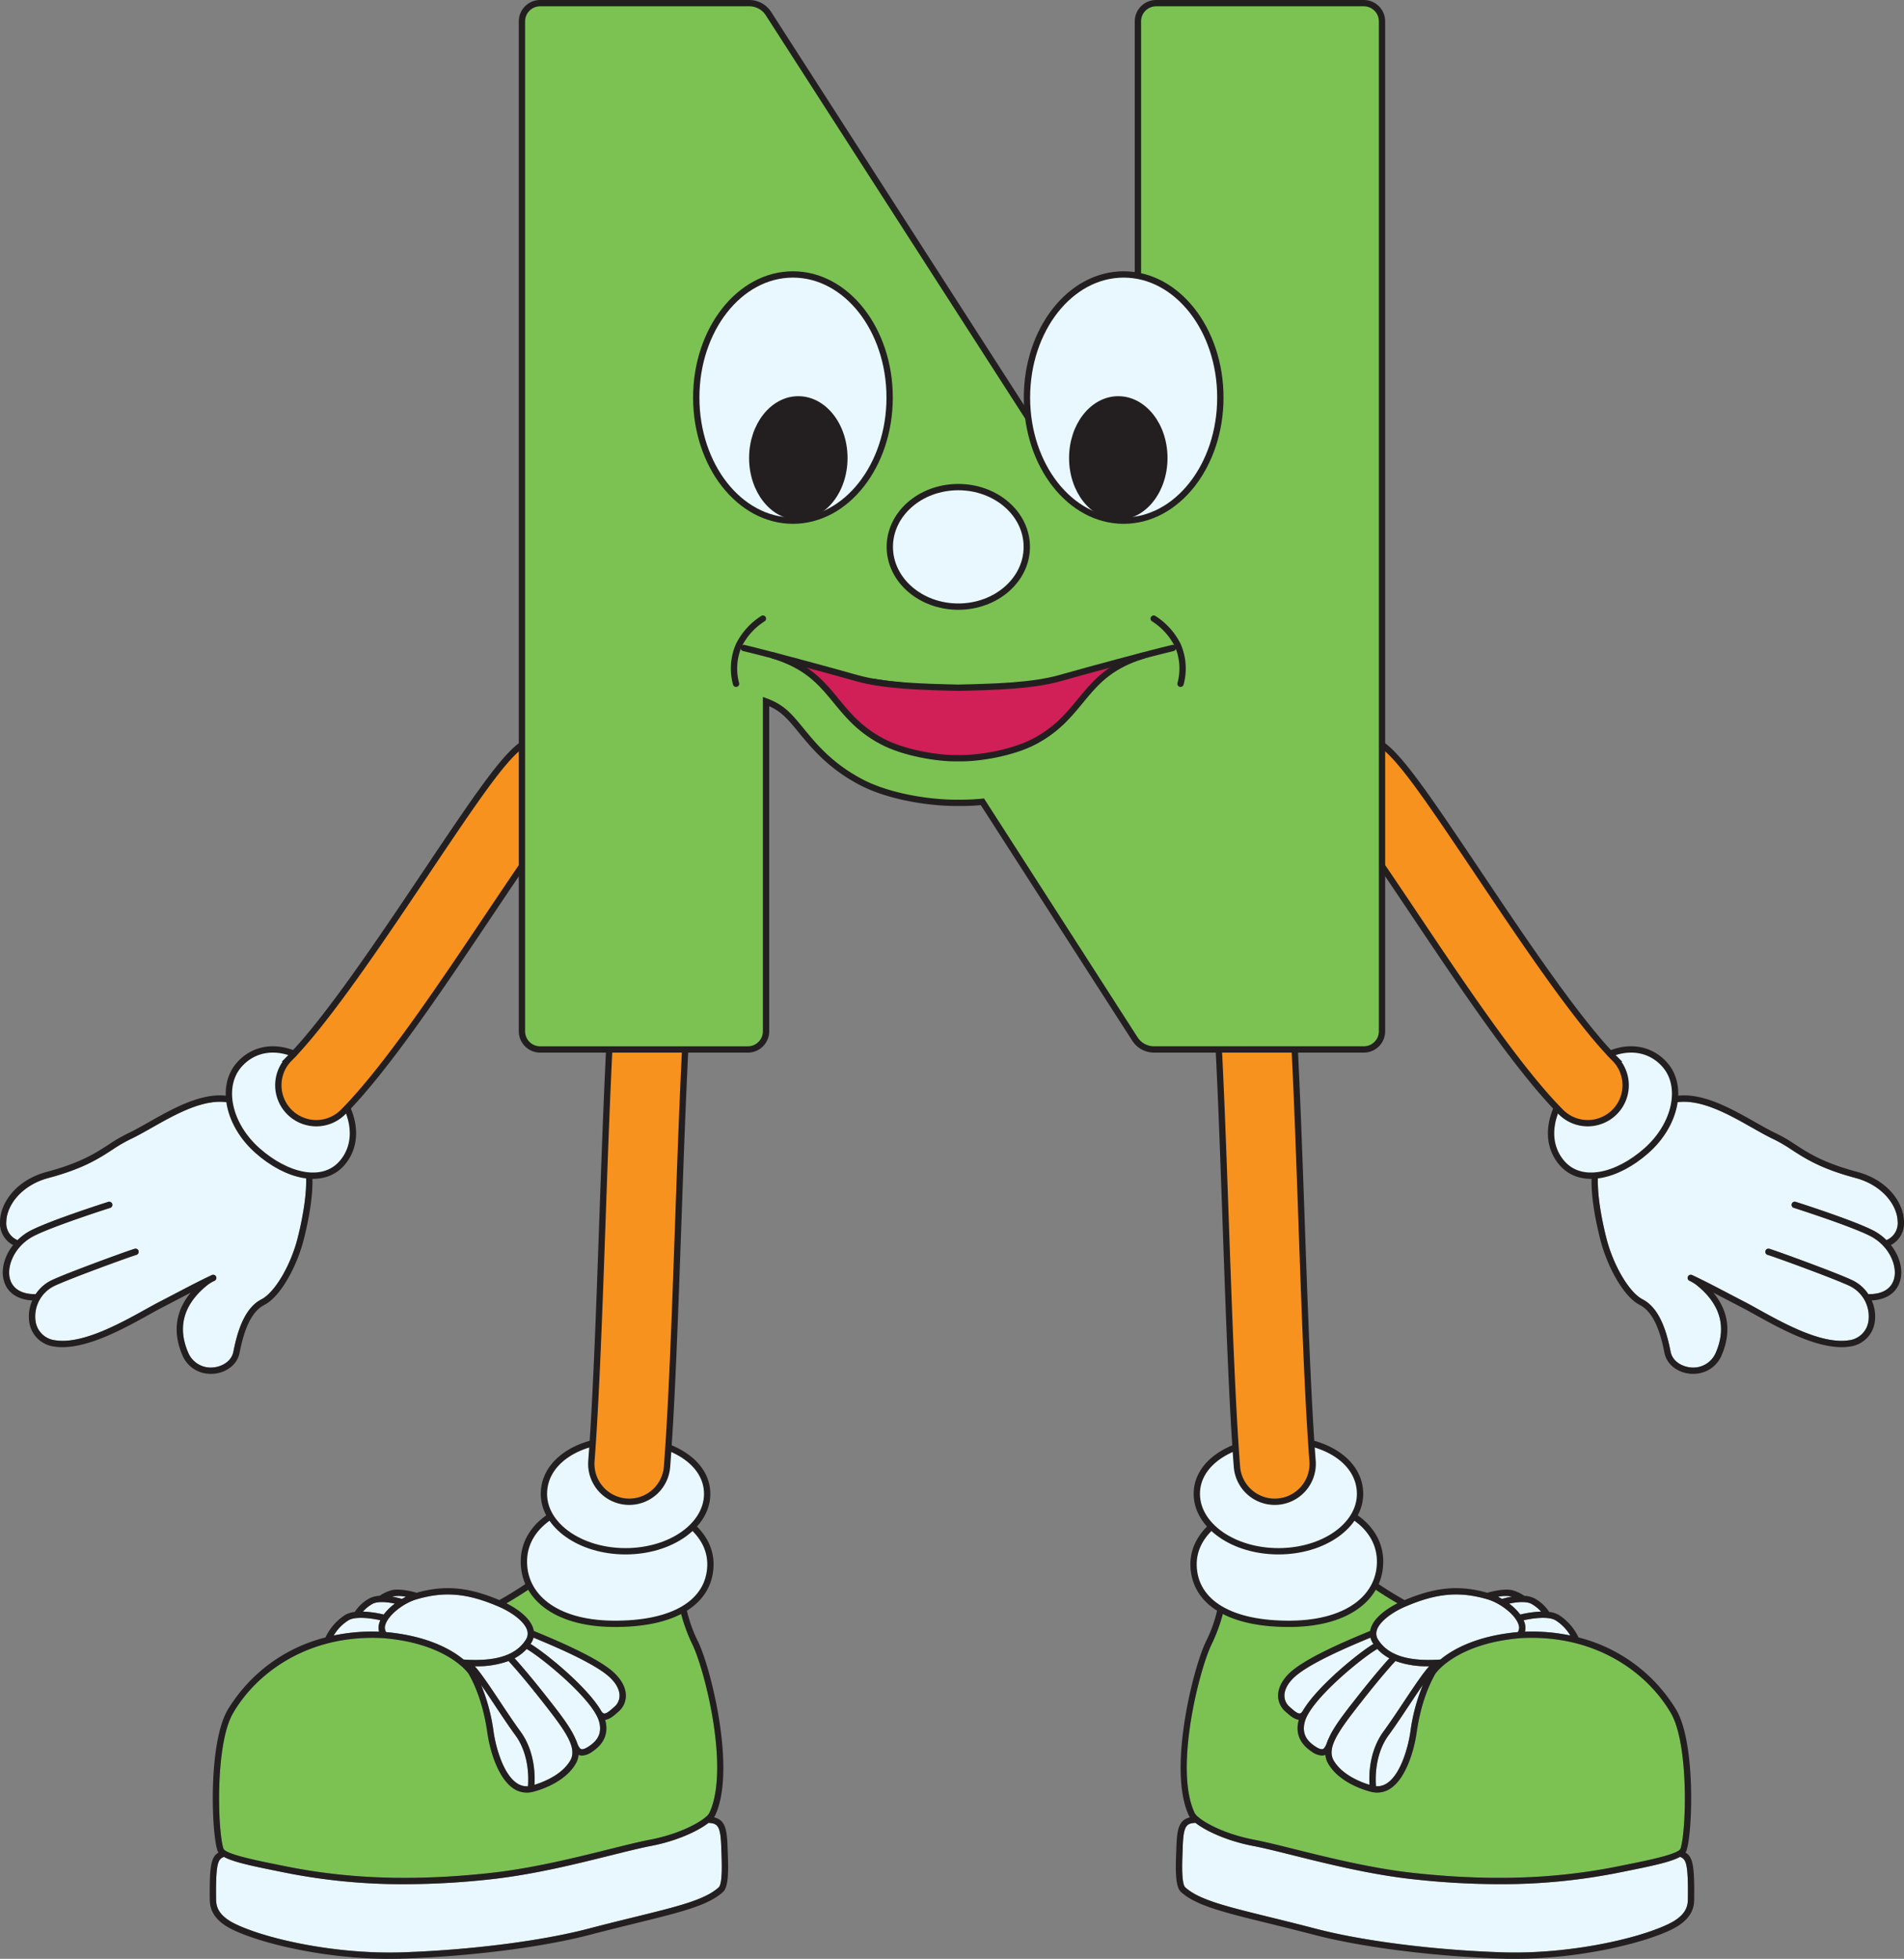 <svg xmlns="http://www.w3.org/2000/svg" viewBox="0 0 602.566 619.876"><rect x="0" y="0" width="602.566" height="619.876" fill="#808080" stroke="none"/><g id="Layer_2" data-name="Layer 2"><g id="N"><path d="M94.31,365.764c4.251,2.179,2.582,15.423-.138,26.1-2.208,8.671-7.241,17.158-11.457,19.321-5.587,2.867-7.729,10.827-8.854,16.566-.6,3.042-3.566,4.684-6.244,4.959a7.733,7.733,0,0,1-8.132-4.847c-3.419-8.1-1.3-15.272,6.266-21.292a16.091,16.091,0,0,1,1.537-.981c.2-.1.412-.2.609-.287a1,1,0,0,0-.841-1.815c-.175.081-.361.171-.541.256a.116.116,0,0,0-.018,0c-.031.014-.069.036-.1.052-3.2,1.509-7.042,3.517-11.1,5.641-1.64.858-3.328,1.74-5.04,2.625-1.155.6-2.5,1.344-4.057,2.208-7.882,4.376-19.727,10.952-28.22,9.93-.14-.017-.28-.036-.418-.056a7.089,7.089,0,0,1-6.329-6.187,10.747,10.747,0,0,1,5.887-10.983c4.244-2.069,22.708-8.835,26.069-9.885a1,1,0,0,0-.6-1.91c-3.391,1.061-22.046,7.9-26.349,10a12.4,12.4,0,0,0-4.955,4.375.908.908,0,0,0-.147-.028c-4.24.044-7.071-1.642-7.965-4.742C2.076,401,4.221,395.066,9.7,391.691c4.808-2.961,24.9-9.378,25.1-9.443a1,1,0,1,0-.607-1.9c-.836.266-20.526,6.556-25.542,9.646a17.362,17.362,0,0,0-3.1,2.442A5.794,5.794,0,0,1,2,386.518c.137-5.1,4.775-11.468,13.376-13.763,10.918-2.914,15.818-6.095,20.142-8.9a47.282,47.282,0,0,1,5.661-3.31c2.155-1.017,4.511-2.348,7-3.758,9.032-5.105,20.272-11.458,28.847-6.1a37.394,37.394,0,0,1,11.547,6.28C95.46,362.577,93.819,365.512,94.31,365.764Z" fill="#e9f7fe"/><path d="M95.223,363.984a1,1,0,1,0-.913,1.78c4.251,2.179,2.582,15.423-.138,26.1-2.208,8.671-7.241,17.158-11.457,19.321-5.587,2.867-7.729,10.827-8.854,16.566-.6,3.042-3.566,4.683-6.244,4.959a7.735,7.735,0,0,1-8.132-4.847c-3.419-8.1-1.3-15.272,6.266-21.292a16.091,16.091,0,0,1,1.537-.981c.2-.1.412-.2.609-.287a1,1,0,0,0-.841-1.815c-.175.081-.361.171-.541.256a.116.116,0,0,0-.018,0c-.031.014-.069.036-.1.052-3.2,1.509-7.042,3.517-11.1,5.641-1.64.858-3.328,1.74-5.04,2.625-1.155.6-2.5,1.344-4.057,2.208-7.882,4.376-19.727,10.952-28.22,9.93-.14-.017-.28-.036-.418-.056a7.089,7.089,0,0,1-6.329-6.187,10.747,10.747,0,0,1,5.887-10.983c4.244-2.069,22.708-8.835,26.069-9.885a1,1,0,0,0-.6-1.91c-3.391,1.061-22.046,7.9-26.349,10a12.4,12.4,0,0,0-4.955,4.375.908.908,0,0,0-.147-.028c-4.24.044-7.071-1.642-7.965-4.742C2.076,401,4.221,395.066,9.7,391.691c4.808-2.961,24.9-9.378,25.1-9.443a1,1,0,1,0-.607-1.9c-.836.266-20.526,6.556-25.542,9.646a17.362,17.362,0,0,0-3.1,2.442A5.794,5.794,0,0,1,2,386.518c.137-5.1,4.775-11.468,13.376-13.763,10.918-2.914,15.818-6.095,20.142-8.9a47.282,47.282,0,0,1,5.661-3.31c2.155-1.017,4.511-2.348,7-3.758,9.032-5.105,20.272-11.458,28.847-6.1a1,1,0,0,0,1.06-1.7c-9.587-5.991-21.4.688-30.89,6.053-2.462,1.392-4.787,2.706-6.875,3.691a48.717,48.717,0,0,0-5.9,3.442c-4.2,2.726-8.958,5.815-19.569,8.647C4.87,373.489.155,380.8,0,386.465A7.824,7.824,0,0,0,4.144,394c-2.736,3.458-3.939,7.728-2.9,11.342.993,3.441,3.822,5.593,7.891,6.082.353.042.717.069,1.088.086a12.5,12.5,0,0,0-.977,6.754,9.087,9.087,0,0,0,8.005,7.862c.156.025.314.046.472.065,9.145,1.1,21.329-5.665,29.438-10.166,1.542-.857,2.875-1.6,4-2.18,1.714-.887,3.405-1.77,5.048-2.629,1.408-.737,2.786-1.457,4.124-2.149-4.762,5.763-5.712,12.438-2.7,19.576a9.549,9.549,0,0,0,7.858,6.038,10.439,10.439,0,0,0,2.321.02c4.1-.422,7.315-3.06,8-6.563,1.046-5.33,2.992-12.7,7.805-15.171,5.405-2.774,10.465-12.687,12.482-20.607C98,384.935,101.7,367.306,95.223,363.984Z" fill="#231f20"/><path d="M108.161,368.146c-6.046,6.846-17.38,4.169-26.642-4.013S69.652,343.771,75.7,336.926s16.365-6.6,25.366,1.87C112.907,349.935,114.206,361.3,108.161,368.146Z" fill="#e9f7fe" stroke="#231f20" stroke-linecap="round" stroke-linejoin="round" stroke-width="2"/><path d="M98.645,355.341a11.975,11.975,0,0,0,9.959-3.46c13.455-13.556,30.9-39.588,46.3-62.556,9.343-13.938,20.97-31.284,24.5-34.282A12,12,0,1,0,164.532,236.2c-5.878,4.616-14.18,16.807-29.563,39.758-14.063,20.979-31.566,47.089-43.4,59.012a12,12,0,0,0,7.075,20.367Z" fill="#f7921e" stroke="#231f20" stroke-miterlimit="10" stroke-width="2"/><path d="M508.256,365.764c-4.251,2.179-2.582,15.423.138,26.1,2.208,8.671,7.241,17.158,11.457,19.321,5.587,2.867,7.729,10.827,8.854,16.566.6,3.042,3.566,4.684,6.244,4.959a7.733,7.733,0,0,0,8.132-4.847c3.419-8.1,1.295-15.272-6.266-21.292a16.091,16.091,0,0,0-1.537-.981c-.2-.1-.412-.2-.609-.287a1,1,0,1,1,.841-1.815c.175.081.361.171.541.256a.116.116,0,0,1,.018,0c.031.014.069.036.1.052,3.2,1.509,7.042,3.517,11.1,5.641,1.64.858,3.327,1.74,5.04,2.625,1.155.6,2.5,1.344,4.057,2.208,7.882,4.376,19.727,10.952,28.22,9.93.14-.017.28-.036.418-.056a7.089,7.089,0,0,0,6.329-6.187,10.747,10.747,0,0,0-5.887-10.983c-4.244-2.069-22.708-8.835-26.069-9.885a1,1,0,0,1,.6-1.91c3.391,1.061,22.046,7.9,26.349,10a12.4,12.4,0,0,1,4.955,4.375.908.908,0,0,1,.147-.028c4.24.044,7.07-1.642,7.965-4.742,1.093-3.788-1.052-9.723-6.534-13.1-4.809-2.961-24.9-9.378-25.1-9.443a1,1,0,1,1,.607-1.9c.836.266,20.526,6.556,25.542,9.646a17.362,17.362,0,0,1,3.1,2.442,5.794,5.794,0,0,0,3.553-5.913c-.137-5.1-4.775-11.468-13.376-13.763-10.918-2.914-15.818-6.095-20.142-8.9a47.282,47.282,0,0,0-5.661-3.31c-2.155-1.017-4.511-2.348-7-3.758-9.032-5.105-20.272-11.458-28.847-6.1a37.394,37.394,0,0,0-11.547,6.28C507.106,362.577,508.747,365.512,508.256,365.764Z" fill="#e9f7fe"/><path d="M507.343,363.984a1,1,0,1,1,.913,1.78c-4.251,2.179-2.582,15.423.138,26.1,2.208,8.671,7.241,17.158,11.457,19.321,5.587,2.867,7.729,10.827,8.854,16.566.6,3.042,3.566,4.683,6.244,4.959a7.735,7.735,0,0,0,8.132-4.847c3.419-8.1,1.295-15.272-6.266-21.292a16.091,16.091,0,0,0-1.537-.981c-.2-.1-.412-.2-.609-.287a1,1,0,1,1,.841-1.815c.175.081.361.171.541.256a.116.116,0,0,1,.018,0c.031.014.069.036.1.052,3.2,1.509,7.042,3.517,11.1,5.641,1.64.858,3.327,1.74,5.04,2.625,1.155.6,2.5,1.344,4.057,2.208,7.882,4.376,19.727,10.952,28.22,9.93.14-.017.28-.036.418-.056a7.089,7.089,0,0,0,6.329-6.187,10.747,10.747,0,0,0-5.887-10.983c-4.244-2.069-22.708-8.835-26.069-9.885a1,1,0,0,1,.6-1.91c3.391,1.061,22.046,7.9,26.349,10a12.4,12.4,0,0,1,4.955,4.375.908.908,0,0,1,.147-.028c4.24.044,7.07-1.642,7.965-4.742,1.093-3.788-1.052-9.723-6.534-13.1-4.809-2.961-24.9-9.378-25.1-9.443a1,1,0,1,1,.607-1.9c.836.266,20.526,6.556,25.542,9.646a17.362,17.362,0,0,1,3.1,2.442,5.794,5.794,0,0,0,3.553-5.913c-.137-5.1-4.775-11.468-13.376-13.763-10.918-2.914-15.818-6.095-20.142-8.9a47.282,47.282,0,0,0-5.661-3.31c-2.155-1.017-4.511-2.348-7-3.758-9.032-5.105-20.272-11.458-28.847-6.1a1,1,0,0,1-1.06-1.7c9.587-5.991,21.4.688,30.89,6.053,2.462,1.392,4.787,2.706,6.875,3.691a48.717,48.717,0,0,1,5.9,3.442c4.2,2.726,8.958,5.815,19.569,8.647,9.993,2.667,14.707,9.978,14.859,15.643a7.824,7.824,0,0,1-4.14,7.536c2.736,3.458,3.939,7.728,2.9,11.342-.993,3.441-3.822,5.593-7.891,6.082-.353.042-.717.069-1.088.086a12.5,12.5,0,0,1,.977,6.754,9.087,9.087,0,0,1-8,7.862c-.156.025-.314.046-.472.065-9.145,1.1-21.329-5.665-29.438-10.166-1.542-.857-2.875-1.6-4-2.18-1.715-.887-3.405-1.77-5.048-2.629-1.408-.737-2.786-1.457-4.124-2.149,4.762,5.763,5.712,12.438,2.7,19.576a9.549,9.549,0,0,1-7.858,6.038,10.439,10.439,0,0,1-2.321.02c-4.1-.422-7.315-3.06-8-6.563-1.046-5.33-2.992-12.7-7.805-15.171-5.4-2.774-10.465-12.687-12.482-20.607C504.564,384.935,500.865,367.306,507.343,363.984Z" fill="#231f20"/><path d="M494.405,368.146c6.046,6.846,17.38,4.169,26.642-4.013s11.867-20.362,5.822-27.207-16.365-6.6-25.366,1.87C489.659,349.935,488.36,361.3,494.405,368.146Z" fill="#e9f7fe" stroke="#231f20" stroke-linecap="round" stroke-linejoin="round" stroke-width="2"/><path d="M503.921,355.341a11.975,11.975,0,0,1-9.959-3.46c-13.455-13.556-30.9-39.588-46.3-62.556-9.343-13.938-20.97-31.284-24.5-34.282A12,12,0,0,1,438.034,236.2c5.877,4.616,14.18,16.807,29.563,39.758,14.063,20.979,31.566,47.089,43.4,59.012a12,12,0,0,1-7.075,20.367Z" fill="#f7921e" stroke="#231f20" stroke-miterlimit="10" stroke-width="2"/><path d="M158.148,508.561c3.707,1.622,7.83,4.519,8.685,7.334a3.49,3.49,0,0,1-.46,3.043c-3.131,4.9-9.568,6.926-19.677,6.214-3.774-3.124-11.258-7.459-24.5-8.685a2.689,2.689,0,0,1-.217-2.382c.95-2.983,5.553-6.711,9.851-7.981C140.727,503.478,148.1,504.167,158.148,508.561Z" fill="#e9f7fe"/><path d="M169.752,518.6c5.109,2.136,17.072,7.138,22.374,11.442,2.5,2.035,3.907,4.324,3.948,6.446a4.633,4.633,0,0,1-1.665,3.652l-.153.134c-1.081.951-2.309,2.05-3.039,1.959-.088-.008-.355-.033-.735-.52-.026-.032-.062-.048-.09-.077-4.35-7.757-17.973-18.748-22.484-21.408.048-.072.1-.141.15-.215a5.988,5.988,0,0,0,.783-1.795Z" fill="#e9f7fe"/><path d="M164.687,547.885c-1.959-2.671-4.172-6-6.314-9.217-3.583-5.388-6.21-9.283-8.111-11.379l.168,0a29.241,29.241,0,0,0,10.511-1.657c.967,1.037,4.533,4.959,10.654,12.752,7.3,9.291,11.309,14.748,8.807,18.863-2.754,4.53-8.617,6.751-11.262,7.552C169.34,561.643,169.245,554.1,164.687,547.885Z" fill="#e9f7fe"/><path d="M167.1,565.256a5.581,5.581,0,0,1-3.724-1.115c-4.279-3.063-6.518-11.586-7.165-16.137a59.514,59.514,0,0,0-3.953-14.822c1.426,2.038,2.981,4.376,4.455,6.593,2.154,3.237,4.381,6.586,6.367,9.294C167.523,555.131,167.293,562.86,167.1,565.256Z" fill="#e9f7fe"/><path d="M182.393,550.828a.968.968,0,0,0-.126-.219c-1.549-3.837-4.99-8.228-9.1-13.458-5.479-6.975-8.892-10.838-10.312-12.391a14,14,0,0,0,3.814-2.935c4.329,2.4,20.888,15.737,22.917,22.924,1.2,4.271-1.11,6.463-3.26,7.9-1.081.721-1.913,1.015-2.4.846C183.285,553.271,182.81,552.081,182.393,550.828Z" fill="#e9f7fe"/><path d="M128.462,505.3q-.635.312-1.264.675a25.986,25.986,0,0,0-3.089-.718c.074-.023.142-.048.218-.071A10.863,10.863,0,0,1,128.462,505.3Z" fill="#e9f7fe"/><path d="M117.8,507.593c1.71-.99,4.924-.61,7.147-.13a17.04,17.04,0,0,0-3.51,3.455,33.67,33.67,0,0,0-6.58-.939A11.931,11.931,0,0,1,117.8,507.593Z" fill="#e9f7fe"/><path d="M110.372,512.683c2.316-1.3,7.358-.553,9.993.036a7.264,7.264,0,0,0-.29.758,5,5,0,0,0-.118,2.862,59.853,59.853,0,0,0-14.348,1.208A13.989,13.989,0,0,1,110.372,512.683Z" fill="#e9f7fe"/><path d="M227.456,597.239c-4.282,3.915-12.714,5.988-26.686,9.422-4.309,1.058-9.193,2.259-14.642,3.682-14.936,3.905-37.523,6.766-58.945,7.469-20.572.671-42.417-4.084-52.538-8.9-6.215-2.959-6.245-6.239-6.264-8.274-.112-11.307.649-12.294,2.483-13.035,2.836,1.56,8.376,2.774,16.075,4.321l2.243.454a188.981,188.981,0,0,0,38.909,3.864,250.509,250.509,0,0,0,27.651-1.6c13.267-1.474,26.81-4.846,37.691-7.556,5.027-1.252,9.368-2.333,12.635-2.955,7.828-1.492,14.741-4.592,18.154-7.294,2.871.179,3.817.832,4.035,7.717.014.453.034.954.055,1.492C228.44,589.3,228.707,596.1,227.456,597.239Z" fill="#e9f7fe"/><path d="M73.747,542.144c7.141-12.359,23.373-25.083,47.554-23.753,20.42,1.682,26.89,11.123,26.953,11.219a.988.988,0,0,0,.066.077c1.735,3.085,4.535,8.986,5.905,18.6.861,6.045,3.467,14.25,7.981,17.482a7.6,7.6,0,0,0,4.494,1.5,8.128,8.128,0,0,0,1.49-.142l.016,0h0l.011,0c.446-.1,9.851-2.184,13.893-8.833a6.951,6.951,0,0,0,.994-2.987c.059.026.111.06.173.081a2.906,2.906,0,0,0,.954.158,6.012,6.012,0,0,0,3.2-1.232c3.864-2.574,5.236-5.97,4.079-10.092,1.4-.113,2.7-1.239,4.062-2.438l.151-.133a6.66,6.66,0,0,0,2.345-5.193c-.052-2.722-1.717-5.549-4.686-7.96-5.526-4.487-17.676-9.567-22.863-11.736-.644-.268-1.186-.5-1.6-.673a5.991,5.991,0,0,0-.173-.77c-1.16-3.818-5.951-6.682-8.47-7.956,2.445-1.412,4.93-2.961,7.413-4.635.964-.648,4.34.679,7.915,2.086a76.3,76.3,0,0,0,15.865,4.822l.683.112c5.259.867,15.915,2.623,23.223.241a52.839,52.839,0,0,0,3.851,10.587c3.9,8.266,11.772,39.379,5.25,53.145a4.373,4.373,0,0,1-1.083,1.24.968.968,0,0,0-.261.215c-2.682,2.184-8.97,5.377-17.439,6.991-3.322.633-7.688,1.72-12.744,2.979-10.824,2.7-24.294,6.05-37.429,7.509-31.877,3.543-52.9.421-65.94-2.235l-2.248-.454c-6-1.208-16.048-3.229-16.626-5C68.9,579.42,68.017,552.062,73.747,542.144Z" fill="#7bc253"/><path d="M230.31,585.962c-.021-.531-.04-1.028-.054-1.474-.189-5.979-.91-8.593-4.282-9.4a3.618,3.618,0,0,0,.311-.515c6.787-14.326-1.242-46.368-5.249-54.855a44.766,44.766,0,0,1-3.914-11.213,1,1,0,0,0-1.369-.786c-6.772,2.771-17.919.935-23.275.052l-.686-.113a74.694,74.694,0,0,1-15.455-4.709c-4.776-1.878-7.931-3.118-9.765-1.883-2.869,1.936-5.742,3.7-8.546,5.275-9.862-4.162-17.354-4.814-26.242-2.3a.936.936,0,0,0-.218-.112c-.527-.147-5.221-1.418-7.8-.664A12.375,12.375,0,0,0,120.137,505a7.584,7.584,0,0,0-3.341.868,12.873,12.873,0,0,0-4.442,4.106.968.968,0,0,0-.041.118,7.969,7.969,0,0,0-2.922.853A16.989,16.989,0,0,0,103,518.166a50.589,50.589,0,0,0-30.984,22.978c-6.1,10.55-5.137,38.526-3.21,44.435a2.369,2.369,0,0,0,.349.643c-2.311,1.379-2.876,4.052-2.773,14.506.019,2.106.06,6.488,7.4,9.986,9.676,4.608,29.794,9.162,49.456,9.162,1.338,0,2.676-.022,4.007-.066,21.561-.707,44.316-3.593,59.386-7.531,5.434-1.42,10.311-2.619,14.614-3.677,14.28-3.509,22.9-5.628,27.558-9.887C230.6,597.079,230.546,591.971,230.31,585.962Zm-72.162-77.4c3.707,1.622,7.83,4.519,8.685,7.334a3.49,3.49,0,0,1-.46,3.043c-3.131,4.9-9.568,6.926-19.677,6.214-3.774-3.124-11.258-7.459-24.5-8.685a2.689,2.689,0,0,1-.217-2.382c.95-2.983,5.553-6.711,9.851-7.981C140.727,503.478,148.1,504.167,158.148,508.561Zm11.6,10.042c5.109,2.136,17.072,7.138,22.374,11.442,2.5,2.035,3.907,4.324,3.948,6.446a4.633,4.633,0,0,1-1.665,3.652l-.153.134c-1.081.951-2.309,2.05-3.039,1.959-.088-.008-.355-.033-.735-.52-.026-.032-.062-.048-.09-.077-4.35-7.757-17.973-18.748-22.484-21.408.048-.072.1-.141.15-.215a5.988,5.988,0,0,0,.783-1.795Zm-5.065,29.282c-1.959-2.671-4.172-6-6.314-9.217-3.583-5.388-6.21-9.283-8.111-11.379l.168,0a29.241,29.241,0,0,0,10.511-1.657c.967,1.037,4.533,4.959,10.654,12.752,7.3,9.291,11.309,14.748,8.807,18.863-2.754,4.53-8.617,6.751-11.262,7.552C169.34,561.643,169.245,554.1,164.687,547.885Zm2.408,17.371a5.581,5.581,0,0,1-3.724-1.115c-4.279-3.063-6.518-11.586-7.165-16.137a59.514,59.514,0,0,0-3.953-14.822c1.426,2.038,2.981,4.376,4.455,6.593,2.154,3.237,4.381,6.586,6.367,9.294C167.523,555.131,167.293,562.86,167.1,565.256Zm15.3-14.428a.968.968,0,0,0-.126-.219c-1.549-3.837-4.99-8.228-9.1-13.458-5.479-6.975-8.892-10.838-10.312-12.391a14,14,0,0,0,3.814-2.935c4.329,2.4,20.888,15.737,22.917,22.924,1.2,4.271-1.11,6.463-3.26,7.9-1.081.721-1.913,1.015-2.4.846C183.285,553.271,182.81,552.081,182.393,550.828ZM128.462,505.3q-.635.312-1.264.675a25.986,25.986,0,0,0-3.089-.718c.074-.023.142-.048.218-.071A10.863,10.863,0,0,1,128.462,505.3ZM117.8,507.593c1.71-.99,4.924-.61,7.147-.13a17.04,17.04,0,0,0-3.51,3.455,33.67,33.67,0,0,0-6.58-.939A11.931,11.931,0,0,1,117.8,507.593Zm-7.426,5.09c2.316-1.3,7.358-.553,9.993.036a7.264,7.264,0,0,0-.29.758,5,5,0,0,0-.118,2.862,59.853,59.853,0,0,0-14.348,1.208A13.989,13.989,0,0,1,110.372,512.683ZM73.747,542.144c7.141-12.359,23.373-25.083,47.554-23.753,20.42,1.682,26.89,11.123,26.953,11.219a.988.988,0,0,0,.066.077c1.735,3.085,4.535,8.986,5.905,18.6.861,6.045,3.467,14.25,7.981,17.482a7.6,7.6,0,0,0,4.494,1.5,8.128,8.128,0,0,0,1.49-.142l.016,0h0l.011,0c.446-.1,9.851-2.184,13.893-8.833a6.951,6.951,0,0,0,.994-2.987c.059.026.111.06.173.081a2.906,2.906,0,0,0,.954.158,6.012,6.012,0,0,0,3.2-1.232c3.864-2.574,5.236-5.97,4.079-10.092,1.4-.113,2.7-1.239,4.062-2.438l.151-.133a6.66,6.66,0,0,0,2.345-5.193c-.052-2.722-1.717-5.549-4.686-7.96-5.526-4.487-17.676-9.567-22.863-11.736-.644-.268-1.186-.5-1.6-.673a5.991,5.991,0,0,0-.173-.77c-1.16-3.818-5.951-6.682-8.47-7.956,2.445-1.412,4.93-2.961,7.413-4.635.964-.648,4.34.679,7.915,2.086a76.3,76.3,0,0,0,15.865,4.822l.683.112c5.259.867,15.915,2.623,23.223.241a52.839,52.839,0,0,0,3.851,10.587c3.9,8.266,11.772,39.379,5.25,53.145a4.373,4.373,0,0,1-1.083,1.24.968.968,0,0,0-.261.215c-2.682,2.184-8.97,5.377-17.439,6.991-3.322.633-7.688,1.72-12.744,2.979-10.824,2.7-24.294,6.05-37.429,7.509-31.877,3.543-52.9.421-65.94-2.235l-2.248-.454c-6-1.208-16.048-3.229-16.626-5C68.9,579.42,68.017,552.062,73.747,542.144Zm153.709,55.1c-4.282,3.915-12.714,5.988-26.686,9.422-4.309,1.058-9.193,2.259-14.642,3.682-14.936,3.905-37.523,6.766-58.945,7.469-20.572.671-42.417-4.084-52.538-8.9-6.215-2.959-6.245-6.239-6.264-8.274-.112-11.307.649-12.294,2.483-13.035,2.836,1.56,8.376,2.774,16.075,4.321l2.243.454a188.981,188.981,0,0,0,38.909,3.864,250.509,250.509,0,0,0,27.651-1.6c13.267-1.474,26.81-4.846,37.691-7.556,5.027-1.252,9.368-2.333,12.635-2.955,7.828-1.492,14.741-4.592,18.154-7.294,2.871.179,3.817.832,4.035,7.717.014.453.034.954.055,1.492C228.44,589.3,228.707,596.1,227.456,597.239Z" fill="#231f20"/><path d="M224.827,495.509c-.381,11.456-11.4,18.615-31.18,18.339-18.106-.254-28.219-8.843-27.838-20.3s12.9-19.589,30.522-18.631C212.612,475.8,225.207,484.052,224.827,495.509Z" fill="#e9f7fe" stroke="#231f20" stroke-linecap="round" stroke-linejoin="round" stroke-width="2"/><path d="M223.8,472.729c0,10.031-11.566,18.165-25.834,18.165s-25.832-8.134-25.832-18.165,10.711-17.511,26.149-17.184C212.545,455.847,223.8,462.7,223.8,472.729Z" fill="#e9f7fe" stroke="#231f20" stroke-linecap="round" stroke-linejoin="round" stroke-width="2"/><path d="M199.144,475.228c-.309,0-.62-.013-.933-.036a12,12,0,0,1-11.045-12.885c1.486-19.305,2.5-48.024,3.481-75.8.985-27.9,2-56.752,3.519-76.69a12,12,0,0,1,23.931,1.818c-1.477,19.453-2.488,48.058-3.465,75.72-.989,28.018-2.013,56.99-3.536,76.791A12,12,0,0,1,199.144,475.228Z" fill="#f7921e" stroke="#231f20" stroke-miterlimit="10" stroke-width="2"/><path d="M470.727,506.1c4.3,1.27,8.9,5,9.851,7.981a2.689,2.689,0,0,1-.217,2.382c-13.241,1.226-20.726,5.561-24.5,8.685-10.109.712-16.546-1.317-19.677-6.214a3.49,3.49,0,0,1-.461-3.043c.856-2.815,4.979-5.712,8.686-7.334C454.454,504.167,461.831,503.478,470.727,506.1Z" fill="#e9f7fe"/><path d="M433.716,518.221a6.039,6.039,0,0,0,.783,1.795c.048.074.1.143.151.215-4.512,2.66-18.135,13.651-22.485,21.408a1.092,1.092,0,0,0-.089.077c-.381.487-.647.512-.735.52-.73.091-1.959-1.008-3.04-1.959l-.153-.134a4.632,4.632,0,0,1-1.664-3.652c.041-2.122,1.443-4.411,3.947-6.446,5.3-4.3,17.266-9.306,22.374-11.442Z" fill="#e9f7fe"/><path d="M433.417,564.8c-2.644-.8-8.507-3.022-11.261-7.552-2.5-4.115,1.506-9.572,8.806-18.863,6.121-7.793,9.688-11.715,10.655-12.752a29.231,29.231,0,0,0,10.51,1.657l.169,0c-1.9,2.1-4.529,5.991-8.112,11.379-2.142,3.218-4.354,6.546-6.313,9.217C433.313,554.1,433.218,561.643,433.417,564.8Z" fill="#e9f7fe"/><path d="M439.482,549.069c1.986-2.708,4.214-6.057,6.367-9.294,1.475-2.217,3.029-4.555,4.455-6.593A59.52,59.52,0,0,0,446.352,548c-.647,4.551-2.886,13.074-7.165,16.137a5.585,5.585,0,0,1-3.725,1.115C435.264,562.86,435.035,555.131,439.482,549.069Z" fill="#e9f7fe"/><path d="M418.63,553.491c-.487.169-1.318-.125-2.4-.846-2.151-1.433-4.464-3.625-3.261-7.9,2.029-7.187,18.588-20.525,22.917-22.924a14.013,14.013,0,0,0,3.814,2.935c-1.419,1.553-4.832,5.416-10.311,12.391-4.109,5.23-7.551,9.621-9.1,13.458a1,1,0,0,0-.125.219C419.748,552.081,419.273,553.271,418.63,553.491Z" fill="#e9f7fe"/><path d="M478.23,505.188c.076.023.144.048.219.071a25.986,25.986,0,0,0-3.089.718c-.419-.242-.842-.467-1.265-.675A10.864,10.864,0,0,1,478.23,505.188Z" fill="#e9f7fe"/><path d="M487.7,509.979a33.657,33.657,0,0,0-6.58.939,17.065,17.065,0,0,0-3.51-3.455c2.222-.48,5.436-.86,7.146.13A11.92,11.92,0,0,1,487.7,509.979Z" fill="#e9f7fe"/><path d="M496.949,517.547a59.853,59.853,0,0,0-14.348-1.208,5.007,5.007,0,0,0-.118-2.862,7.742,7.742,0,0,0-.29-.758c2.635-.589,7.677-1.339,9.993-.036A14,14,0,0,1,496.949,517.547Z" fill="#e9f7fe"/><path d="M374.246,586.042c.021-.538.041-1.039.054-1.492.218-6.885,1.164-7.538,4.035-7.717,3.413,2.7,10.327,5.8,18.155,7.294,3.266.622,7.607,1.7,12.634,2.955,10.881,2.71,24.424,6.082,37.692,7.556a250.505,250.505,0,0,0,27.65,1.6,189,189,0,0,0,38.91-3.864l2.243-.454c7.7-1.547,13.238-2.761,16.075-4.321,1.834.741,2.6,1.728,2.482,13.035-.018,2.035-.049,5.315-6.264,8.274-10.121,4.82-31.965,9.575-52.538,8.9-21.421-.7-44.008-3.564-58.945-7.469-5.448-1.423-10.332-2.624-14.641-3.682-13.972-3.434-22.405-5.507-26.687-9.422C373.851,596.1,374.118,589.3,374.246,586.042Z" fill="#e9f7fe"/><path d="M531.851,584.96c-.578,1.772-10.625,3.793-16.627,5l-2.248.454c-13.04,2.656-34.062,5.778-65.939,2.235-13.135-1.459-26.606-4.813-37.429-7.509-5.056-1.259-9.423-2.346-12.745-2.979-8.468-1.614-14.756-4.807-17.438-6.991a1,1,0,0,0-.261-.215,4.4,4.4,0,0,1-1.084-1.24c-6.522-13.766,1.347-44.879,5.251-53.145a52.813,52.813,0,0,0,3.85-10.587c7.309,2.382,17.965.626,23.224-.241l.682-.112a76.306,76.306,0,0,0,15.866-4.822c3.574-1.407,6.951-2.734,7.914-2.086,2.484,1.674,4.968,3.223,7.414,4.635-2.52,1.274-7.311,4.138-8.47,7.956a6,6,0,0,0-.174.77c-.417.177-.96.405-1.6.673-5.188,2.169-17.337,7.249-22.863,11.736-2.97,2.411-4.634,5.238-4.687,7.96a6.665,6.665,0,0,0,2.346,5.193l.15.133c1.363,1.2,2.661,2.325,4.062,2.438-1.157,4.122.215,7.518,4.08,10.092a6.01,6.01,0,0,0,3.2,1.232,2.9,2.9,0,0,0,.953-.158c.062-.021.114-.055.174-.081a6.924,6.924,0,0,0,.994,2.987c4.042,6.649,13.446,8.737,13.892,8.833l.012,0h0l.017,0a8.125,8.125,0,0,0,1.489.142,7.593,7.593,0,0,0,4.494-1.5c4.514-3.232,7.121-11.437,7.981-17.482,1.371-9.612,4.171-15.513,5.906-18.6a.8.8,0,0,0,.065-.077c.064-.1,6.534-9.537,26.954-11.219,24.18-1.33,40.412,11.394,47.553,23.753C534.54,552.062,533.657,579.42,531.851,584.96Z" fill="#7bc253"/><path d="M373.751,598.715c4.659,4.259,13.279,6.378,27.559,9.887,4.3,1.058,9.18,2.257,14.613,3.677,15.071,3.938,37.826,6.824,59.387,7.531,1.33.044,2.668.066,4.007.066,19.661,0,39.78-4.554,49.456-9.162,7.343-3.5,7.383-7.88,7.4-9.986.1-10.454-.461-13.127-2.772-14.506a2.393,2.393,0,0,0,.348-.643c1.928-5.909,2.887-33.885-3.209-44.435a50.589,50.589,0,0,0-30.984-22.978,17,17,0,0,0-6.392-7.226,7.957,7.957,0,0,0-2.922-.853.819.819,0,0,0-.04-.118,12.883,12.883,0,0,0-4.443-4.106A7.58,7.58,0,0,0,482.42,505a12.347,12.347,0,0,0-3.63-1.727c-2.578-.754-7.272.517-7.8.664a.942.942,0,0,0-.219.112c-8.887-2.518-16.379-1.866-26.242,2.3-2.8-1.57-5.676-3.339-8.545-5.275-1.834-1.235-4.989,0-9.766,1.883a74.675,74.675,0,0,1-15.455,4.709l-.685.113c-5.356.883-16.5,2.719-23.276-.052a1,1,0,0,0-1.368.786,44.871,44.871,0,0,1-3.914,11.213c-4.007,8.487-12.036,40.529-5.249,54.855a3.607,3.607,0,0,0,.31.515c-3.372.808-4.092,3.422-4.281,9.4-.014.446-.034.943-.054,1.474C372.011,591.971,371.961,597.079,373.751,598.715ZM470.727,506.1c4.3,1.27,8.9,5,9.851,7.981a2.689,2.689,0,0,1-.217,2.382c-13.241,1.226-20.726,5.561-24.5,8.685-10.109.712-16.546-1.317-19.677-6.214a3.49,3.49,0,0,1-.461-3.043c.856-2.815,4.979-5.712,8.686-7.334C454.454,504.167,461.831,503.478,470.727,506.1Zm-37.011,12.117a6.039,6.039,0,0,0,.783,1.795c.048.074.1.143.151.215-4.512,2.66-18.135,13.651-22.485,21.408a1.092,1.092,0,0,0-.089.077c-.381.487-.647.512-.735.52-.73.091-1.959-1.008-3.04-1.959l-.153-.134a4.632,4.632,0,0,1-1.664-3.652c.041-2.122,1.443-4.411,3.947-6.446,5.3-4.3,17.266-9.306,22.374-11.442Zm-.3,46.581c-2.644-.8-8.507-3.022-11.261-7.552-2.5-4.115,1.506-9.572,8.806-18.863,6.121-7.793,9.688-11.715,10.655-12.752a29.231,29.231,0,0,0,10.51,1.657l.169,0c-1.9,2.1-4.529,5.991-8.112,11.379-2.142,3.218-4.354,6.546-6.313,9.217C433.313,554.1,433.218,561.643,433.417,564.8Zm6.065-15.733c1.986-2.708,4.214-6.057,6.367-9.294,1.475-2.217,3.029-4.555,4.455-6.593A59.52,59.52,0,0,0,446.352,548c-.647,4.551-2.886,13.074-7.165,16.137a5.585,5.585,0,0,1-3.725,1.115C435.264,562.86,435.035,555.131,439.482,549.069Zm-20.852,4.422c-.487.169-1.318-.125-2.4-.846-2.151-1.433-4.464-3.625-3.261-7.9,2.029-7.187,18.588-20.525,22.917-22.924a14.013,14.013,0,0,0,3.814,2.935c-1.419,1.553-4.832,5.416-10.311,12.391-4.109,5.23-7.551,9.621-9.1,13.458a1,1,0,0,0-.125.219C419.748,552.081,419.273,553.271,418.63,553.491Zm59.6-48.3c.076.023.144.048.219.071a25.986,25.986,0,0,0-3.089.718c-.419-.242-.842-.467-1.265-.675A10.864,10.864,0,0,1,478.23,505.188Zm9.473,4.791a33.657,33.657,0,0,0-6.58.939,17.065,17.065,0,0,0-3.51-3.455c2.222-.48,5.436-.86,7.146.13A11.92,11.92,0,0,1,487.7,509.979Zm9.246,7.568a59.853,59.853,0,0,0-14.348-1.208,5.007,5.007,0,0,0-.118-2.862,7.742,7.742,0,0,0-.29-.758c2.635-.589,7.677-1.339,9.993-.036A14,14,0,0,1,496.949,517.547Zm34.9,67.413c-.578,1.772-10.625,3.793-16.627,5l-2.248.454c-13.04,2.656-34.062,5.778-65.939,2.235-13.135-1.459-26.606-4.813-37.429-7.509-5.056-1.259-9.423-2.346-12.745-2.979-8.468-1.614-14.756-4.807-17.438-6.991a1,1,0,0,0-.261-.215,4.4,4.4,0,0,1-1.084-1.24c-6.522-13.766,1.347-44.879,5.251-53.145a52.813,52.813,0,0,0,3.85-10.587c7.309,2.382,17.965.626,23.224-.241l.682-.112a76.306,76.306,0,0,0,15.866-4.822c3.574-1.407,6.951-2.734,7.914-2.086,2.484,1.674,4.968,3.223,7.414,4.635-2.52,1.274-7.311,4.138-8.47,7.956a6,6,0,0,0-.174.77c-.417.177-.96.405-1.6.673-5.188,2.169-17.337,7.249-22.863,11.736-2.97,2.411-4.634,5.238-4.687,7.96a6.665,6.665,0,0,0,2.346,5.193l.15.133c1.363,1.2,2.661,2.325,4.062,2.438-1.157,4.122.215,7.518,4.08,10.092a6.01,6.01,0,0,0,3.2,1.232,2.9,2.9,0,0,0,.953-.158c.062-.021.114-.055.174-.081a6.924,6.924,0,0,0,.994,2.987c4.042,6.649,13.446,8.737,13.892,8.833l.012,0h0l.017,0a8.125,8.125,0,0,0,1.489.142,7.593,7.593,0,0,0,4.494-1.5c4.514-3.232,7.121-11.437,7.981-17.482,1.371-9.612,4.171-15.513,5.906-18.6a.8.8,0,0,0,.065-.077c.064-.1,6.534-9.537,26.954-11.219,24.18-1.33,40.412,11.394,47.553,23.753C534.54,552.062,533.657,579.42,531.851,584.96Zm-157.605,1.082c.021-.538.041-1.039.054-1.492.218-6.885,1.164-7.538,4.035-7.717,3.413,2.7,10.327,5.8,18.155,7.294,3.266.622,7.607,1.7,12.634,2.955,10.881,2.71,24.424,6.082,37.692,7.556a250.505,250.505,0,0,0,27.65,1.6,189,189,0,0,0,38.91-3.864l2.243-.454c7.7-1.547,13.238-2.761,16.075-4.321,1.834.741,2.6,1.728,2.482,13.035-.018,2.035-.049,5.315-6.264,8.274-10.121,4.82-31.965,9.575-52.538,8.9-21.421-.7-44.008-3.564-58.945-7.469-5.448-1.423-10.332-2.624-14.641-3.682-13.972-3.434-22.405-5.507-26.687-9.422C373.851,596.1,374.118,589.3,374.246,586.042Z" fill="#231f20"/><path d="M377.731,495.509c.381,11.456,11.4,18.615,31.18,18.339,18.105-.254,28.218-8.843,27.837-20.3s-12.9-19.589-30.521-18.631C389.946,475.8,377.35,484.052,377.731,495.509Z" fill="#e9f7fe" stroke="#231f20" stroke-linecap="round" stroke-linejoin="round" stroke-width="2"/><path d="M378.758,472.729c0,10.031,11.567,18.165,25.834,18.165s25.832-8.134,25.832-18.165-10.711-17.511-26.148-17.184C390.012,455.847,378.758,462.7,378.758,472.729Z" fill="#e9f7fe" stroke="#231f20" stroke-linecap="round" stroke-linejoin="round" stroke-width="2"/><path d="M403.414,475.228c.308,0,.619-.013.933-.036a12,12,0,0,0,11.044-12.885c-1.485-19.305-2.5-48.024-3.48-75.8-.986-27.9-2-56.752-3.519-76.69a12,12,0,0,0-23.932,1.818c1.478,19.453,2.489,48.058,3.465,75.72.99,28.018,2.014,56.99,3.536,76.791A12,12,0,0,0,403.414,475.228Z" fill="#f7921e" stroke="#231f20" stroke-miterlimit="10" stroke-width="2"/><path d="M431.611,1h-65.73a5.76,5.76,0,0,0-5.76,5.76V161.6a2.154,2.154,0,0,1-1.742,2.12,19.865,19.865,0,0,1-6.771.289,27.688,27.688,0,0,1-6.818-2.312,2.156,2.156,0,0,1-.868-.772L243.2,4.305A7.2,7.2,0,0,0,237.144,1h-66.2a5.76,5.76,0,0,0-5.76,5.76V326.341a5.76,5.76,0,0,0,5.76,5.76h65.73a5.76,5.76,0,0,0,5.76-5.76V221.979c5.179,1.95,7.366,4.6,11.01,9.044,4.14,5.047,9.292,11.328,19,16.449,8.816,4.651,21.6,6.589,30.149,6.589.272,0,.542,0,.806-.008a66.571,66.571,0,0,0,7.507-.326l48.266,75.064a7.2,7.2,0,0,0,6.055,3.305h66.384a5.76,5.76,0,0,0,5.76-5.76V6.765A5.76,5.76,0,0,0,431.611,1ZM285.978,221.823a24.593,24.593,0,0,1-7.12-5.668c3.142.466,5.985.739,7.452.864a2.148,2.148,0,0,1,1.626.983l3.8,5.908A28.148,28.148,0,0,1,285.978,221.823Z" fill="#7bc253" stroke="#231f20" stroke-miterlimit="10" stroke-width="2"/><path d="M281.547,125.808c0,21.516-13.7,38.958-30.6,38.958s-30.6-17.442-30.6-38.958,13.7-38.959,30.6-38.959S281.547,104.291,281.547,125.808Z" fill="#e9f7fe" stroke="#231f20" stroke-width="2"/><path d="M267.225,144.933c0,10.249-6.526,18.558-14.578,18.558s-14.576-8.309-14.576-18.558,6.526-18.559,14.576-18.559S267.225,134.683,267.225,144.933Z" fill="#231f20" stroke="#231f20" stroke-width="2"/><path d="M325.009,125.808c0,21.516,13.7,38.958,30.6,38.958s30.6-17.442,30.6-38.958-13.7-38.959-30.6-38.959S325.009,104.291,325.009,125.808Z" fill="#e9f7fe" stroke="#231f20" stroke-width="2"/><path d="M339.333,144.933c0,10.249,6.525,18.558,14.576,18.558s14.577-8.309,14.577-18.558-6.525-18.559-14.577-18.559S339.333,134.683,339.333,144.933Z" fill="#231f20" stroke="#231f20" stroke-width="2"/><path d="M324.953,173.053c0,10.445-9.7,18.913-21.674,18.913S281.6,183.5,281.6,173.053s9.7-18.912,21.675-18.912S324.953,162.608,324.953,173.053Z" fill="#e9f7fe" stroke="#231f20" stroke-width="2"/><path d="M351.815,209.921l-.434.169c-.027.01-2.831,1.086-4.548,1.6-.944.281-2.13.641-3.41,1.029-2.67.81-5.7,1.728-7.84,2.334-8.293,2.35-19.055,2.764-32.24,3.063-13.262-.3-24.067-.711-32.37-3.063-2.926-.829-9.172-2.648-11.866-3.6-1.456-.514-3.7-1.323-4.183-1.5l-.174-.063h-.423l-.686,1.677.433.2a21.142,21.142,0,0,1,3.616,2.193,52.329,52.329,0,0,1,7.35,7.557c3.623,4.417,7.369,8.984,14.4,12.693,6.275,3.312,12.179,5.229,23.789,5.229,11.643,0,17.775-2,23.893-5.229,7.029-3.709,10.777-8.279,14.4-12.7a59.548,59.548,0,0,1,7.053-7.361c.856-.663,3.635-2.249,3.662-2.265l.4-.229Z" fill="#d11f58"/><path d="M365.115,195.764a21.194,21.194,0,0,1,7.65,8.5,18.487,18.487,0,0,1,.85,12.113" fill="none" stroke="#231f20" stroke-linecap="round" stroke-linejoin="round" stroke-width="2"/><path d="M244.735,207.452c19.4,5.891,18.373,18.7,34.476,27.195,6.855,3.617,17.693,5.459,24.068,5.284,6.375.175,17.211-1.667,24.068-5.284,16.1-8.5,15.074-21.3,34.475-27.195" fill="none" stroke="#231f20" stroke-linecap="round" stroke-linejoin="round" stroke-width="2"/><path d="M241.441,195.764a21.209,21.209,0,0,0-7.65,8.5,18.5,18.5,0,0,0-.85,12.113" fill="none" stroke="#231f20" stroke-linecap="round" stroke-linejoin="round" stroke-width="2"/><path d="M235.391,205.054c7.139,1.68,26.546,6.932,35.715,9.529,8.585,2.431,20.344,2.778,32.173,3.045,11.828-.267,23.586-.614,32.173-3.045,9.169-2.6,28.576-7.849,35.715-9.529" fill="none" stroke="#231f20" stroke-linecap="round" stroke-linejoin="round" stroke-width="2"/></g></g></svg>